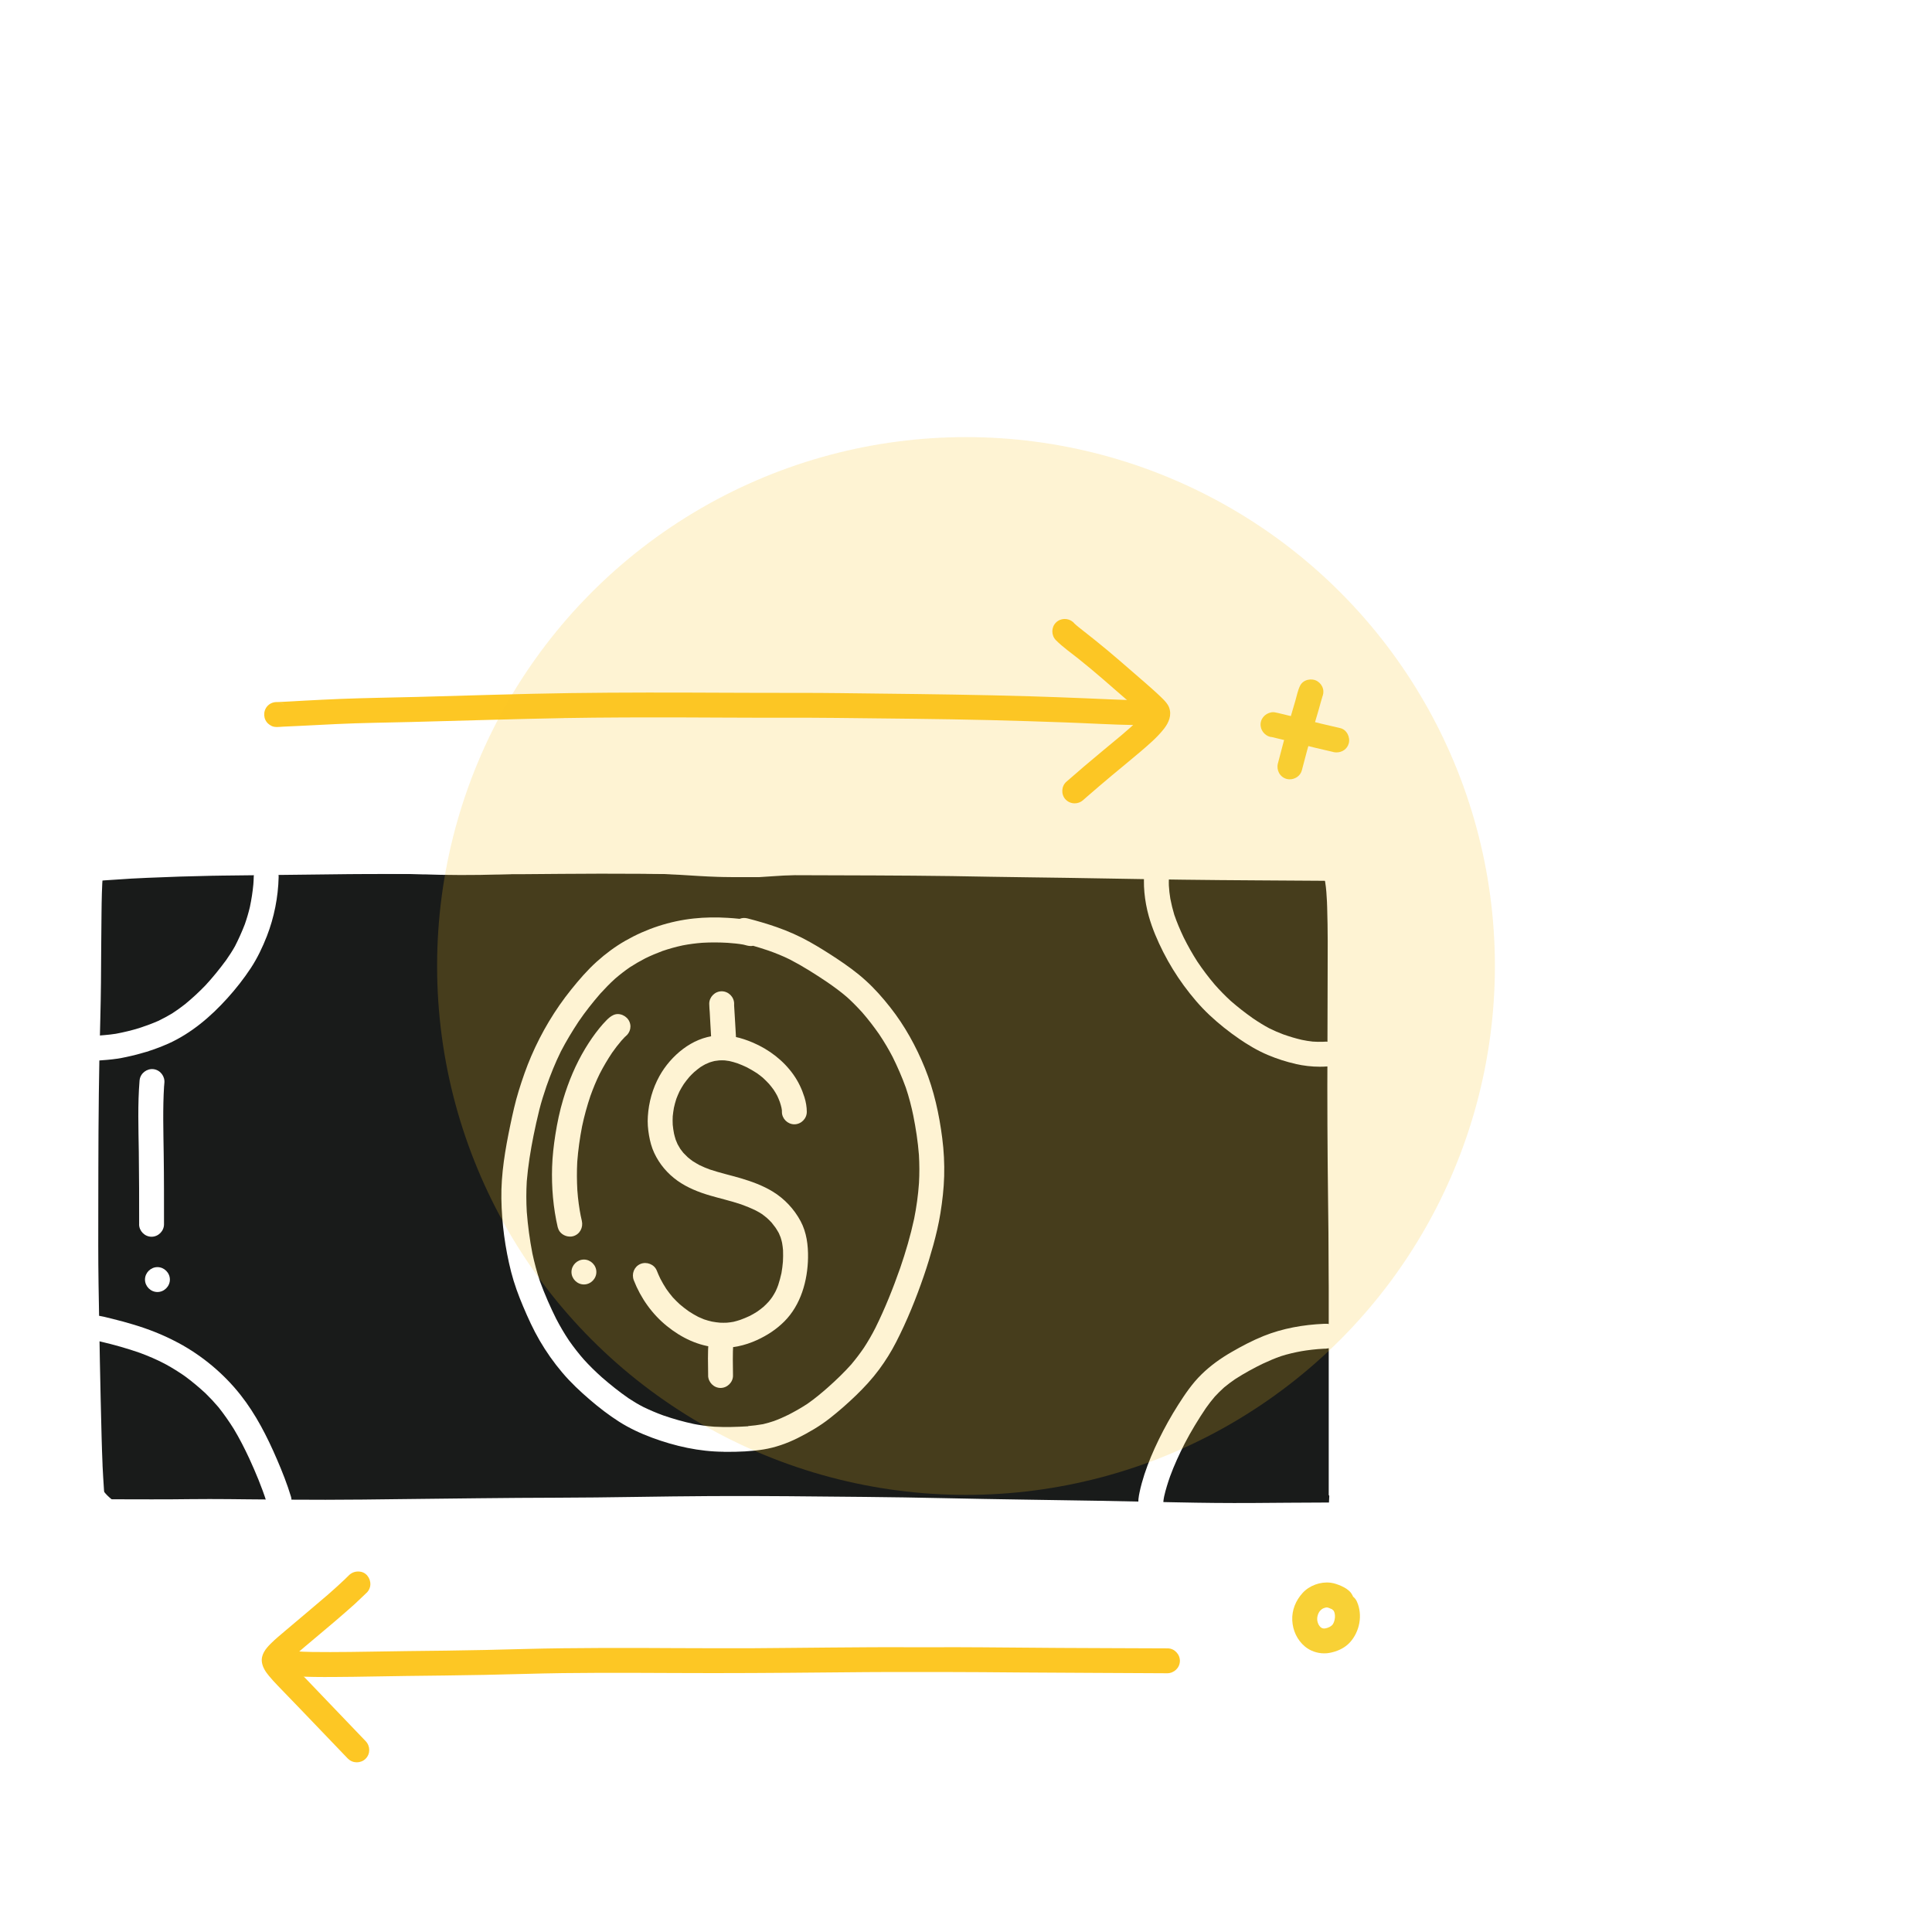 <svg width="221" height="221" viewBox="0 0 221 221" fill="none" xmlns="http://www.w3.org/2000/svg">
<g clip-path="url(#clip0_3477_992)">
<path d="M151.992 100.335H14.376V172.338H151.992V100.335Z" fill="#191B1A"/>
<path d="M86.938 107.494C87.068 108.234 86.554 109.042 85.785 109.144C85.627 109.166 85.475 109.194 85.322 109.223C85.209 109.251 85.102 109.285 84.989 109.324C84.723 109.432 84.469 109.55 84.215 109.68C83.757 109.952 83.316 110.245 82.887 110.551C82.305 110.991 81.757 111.472 81.22 111.963C80.463 112.692 79.745 113.438 79.067 114.235C78.412 115.048 77.79 115.89 77.18 116.732C76.552 117.602 75.925 118.472 75.343 119.377C74.705 120.422 74.162 121.512 73.648 122.626C73.123 123.806 72.665 124.993 72.281 126.225C71.614 128.513 71.049 130.83 70.653 133.181C70.388 134.904 70.184 136.616 70.122 138.362C70.128 140.916 70.23 143.481 70.49 146.024C70.631 147.148 70.846 148.256 71.094 149.363C71.456 150.77 71.885 152.149 72.4 153.505C72.637 154.087 72.891 154.652 73.185 155.212C73.45 155.669 73.739 156.116 74.049 156.551C74.371 156.98 74.71 157.393 75.067 157.794C75.519 158.263 75.993 158.709 76.49 159.133C77.327 159.822 78.191 160.489 79.106 161.071C79.768 161.478 80.451 161.879 81.158 162.201C81.209 162.224 81.259 162.246 81.31 162.263C81.773 162.45 82.079 162.744 82.26 163.218C82.593 164.088 81.819 165.072 80.926 165.072C80.875 165.072 80.824 165.072 80.773 165.06C80.638 165.043 80.525 165.015 80.4 164.981C79.01 164.563 77.66 163.97 76.366 163.309C75.078 162.648 73.863 161.834 72.648 161.043C71.405 160.235 70.196 159.399 69.06 158.432C67.924 157.466 66.896 156.37 65.839 155.319C64.76 154.251 63.687 153.183 62.658 152.07C62.184 151.556 61.726 151.025 61.291 150.471C60.827 149.872 60.364 149.262 59.985 148.606C59.567 147.883 59.144 147.137 58.878 146.34C58.754 145.967 58.635 145.606 58.545 145.222C58.443 144.815 58.369 144.414 58.296 144.001C58.16 143.216 58.138 142.402 58.115 141.611C58.093 140.865 58.138 140.108 58.183 139.362C58.273 137.82 58.539 136.283 58.827 134.768C59.104 133.31 59.477 131.875 59.895 130.451C60.494 128.4 61.257 126.394 62.161 124.462C62.07 124.168 62.07 123.852 62.189 123.552C62.319 123.224 62.46 122.902 62.607 122.58C63.025 121.648 63.494 120.733 63.986 119.84C64.382 119.117 64.828 118.427 65.302 117.76C65.738 117.071 66.178 116.393 66.63 115.715C67.472 114.455 68.399 113.268 69.45 112.172C69.998 111.602 70.625 111.11 71.264 110.647C71.885 110.195 72.535 109.799 73.207 109.432C74.456 108.748 75.773 108.239 77.123 107.793C78.44 107.358 79.807 106.979 81.169 106.725C81.779 106.612 82.44 106.612 82.921 107.064C82.938 107.076 82.949 107.087 82.96 107.104C83.203 106.974 83.452 106.855 83.706 106.753C84.22 106.55 84.74 106.392 85.288 106.318C86.057 106.217 86.797 106.686 86.938 107.471V107.494Z" fill="#191B1A"/>
<path d="M151.681 100.465C152.455 100.504 153.037 101.261 152.969 102.013C152.896 102.809 152.195 103.341 151.421 103.301C148.432 103.148 145.448 102.939 142.465 102.725C139.448 102.51 136.43 102.25 133.407 102.131C132.927 102.114 132.452 102.097 131.972 102.086C130.492 102.058 129.017 102.035 127.536 102.052C126.096 102.069 124.666 102.143 123.225 102.188C121.716 102.233 120.202 102.244 118.693 102.222C117.23 102.199 115.761 102.177 114.297 102.188C111.314 102.21 108.331 102.205 105.353 102.312C102.398 102.42 99.442 102.476 96.493 102.617C96.25 102.629 96.007 102.64 95.764 102.651C95.572 102.832 95.329 102.951 95.052 102.99C94.046 103.126 93.018 103.126 92.006 103.137C90.967 103.154 89.927 103.16 88.893 103.177C88.181 103.188 87.469 103.194 86.757 103.199C84.085 103.374 81.412 103.555 78.739 103.776C75.92 104.002 73.1 104.228 70.286 104.505C67.427 104.781 64.562 105.013 61.703 105.296C58.68 105.601 55.663 105.957 52.645 106.307C49.645 106.657 46.633 106.951 43.65 107.448C42.367 107.663 41.096 107.934 39.83 108.223C38.536 108.528 37.248 108.855 35.999 109.307C35.502 109.5 35.016 109.697 34.536 109.935C33.982 110.245 33.457 110.59 32.937 110.957C32.547 111.257 32.168 111.573 31.795 111.901C31.247 112.438 30.733 112.997 30.241 113.59C29.722 114.28 29.247 114.992 28.795 115.726C28.117 116.879 27.507 118.06 26.947 119.275C26.247 120.919 25.659 122.603 25.151 124.321C24.574 126.423 24.122 128.553 23.76 130.706C23.314 133.599 23.054 136.509 22.941 139.436C22.885 141.73 22.907 144.029 22.964 146.329C23.026 148.708 23.077 151.092 23.297 153.466C23.427 154.72 23.591 155.963 23.857 157.201C24.009 157.805 24.179 158.404 24.393 158.992C24.523 159.308 24.665 159.613 24.811 159.913C24.93 160.122 25.054 160.32 25.184 160.523C25.382 160.789 25.591 161.043 25.812 161.291C26.094 161.568 26.388 161.828 26.693 162.083C27.083 162.371 27.478 162.636 27.891 162.891C28.377 163.162 28.874 163.399 29.383 163.631C30.688 164.162 32.01 164.603 33.355 165.015C33.366 165.015 33.377 165.021 33.389 165.026C33.462 165.049 33.53 165.066 33.603 165.089C33.677 165.111 33.745 165.128 33.813 165.151C33.813 165.151 33.841 165.162 33.858 165.168C33.88 165.168 33.897 165.179 33.914 165.185C36.694 165.981 39.536 166.49 42.39 166.936C42.396 166.936 42.401 166.936 42.413 166.936C42.463 166.942 42.52 166.953 42.571 166.965C45.204 167.371 47.843 167.784 50.481 168.14C53.148 168.501 55.832 168.711 58.522 168.818C61.494 168.897 64.466 168.767 67.438 168.761C68.896 168.761 70.354 168.784 71.812 168.795C72.552 168.795 73.287 168.795 74.027 168.795C74.812 168.795 75.598 168.795 76.383 168.801C78.666 168.711 80.943 168.552 83.22 168.484C86.282 168.388 89.351 168.321 92.413 168.338C93.945 168.349 95.476 168.377 97.001 168.388C98.516 168.4 100.03 168.394 101.539 168.422C104.635 168.473 107.732 168.513 110.822 168.643C112.354 168.705 113.885 168.801 115.416 168.88C116.891 168.953 118.366 169.004 119.841 169.061C122.943 169.179 126.039 169.349 129.135 169.473C130.768 169.535 132.401 169.603 134.034 169.682C134.181 169.682 134.328 169.688 134.475 169.694C134.566 169.694 134.662 169.699 134.752 169.699C134.893 169.699 135.035 169.705 135.181 169.711C135.136 169.711 135.097 169.711 135.051 169.711C137.391 169.773 139.736 169.931 142.069 170.089C142.228 170.095 142.38 170.101 142.538 170.106C144.013 170.14 145.499 170.157 146.974 170.259C147.714 170.31 148.449 170.366 149.183 170.456C149.923 170.547 150.669 170.626 151.404 170.756C152.099 170.875 152.573 171.592 152.511 172.276C152.449 172.948 151.862 173.57 151.161 173.57H151.144C150.534 173.564 149.918 173.468 149.313 173.412C148.692 173.355 148.07 173.316 147.443 173.276C146.104 173.191 144.77 173.135 143.431 173.044C142.883 173.005 142.329 172.965 141.775 172.931C141.216 172.914 140.657 172.897 140.097 172.875C138.623 172.818 137.148 172.717 135.667 172.632C135.068 172.598 134.469 172.57 133.865 172.541C131.096 172.508 128.322 172.558 125.547 172.598C122.485 172.643 119.422 172.751 116.36 172.864C113.337 172.971 110.314 173.016 107.285 172.977C104.2 172.937 101.121 172.796 98.035 172.643C95.063 172.491 92.091 172.378 89.119 172.231C87.588 172.157 86.056 172.106 84.525 172.033C83.045 171.96 81.559 171.869 80.078 171.79C79.219 171.745 78.366 171.711 77.507 171.683H77.502C77.151 171.677 76.807 171.671 76.456 171.666C75.049 171.717 73.642 171.745 72.236 171.762C70.772 171.779 69.32 171.784 67.856 171.824C66.45 171.863 65.048 171.943 63.641 172.016C60.709 172.174 57.77 172.157 54.832 172.338C53.414 172.428 52.001 172.553 50.583 172.655C49.069 172.762 47.549 172.83 46.035 172.881C43.079 172.971 40.118 172.988 37.163 173.044C34.197 173.095 31.236 173.237 28.275 173.35C25.371 173.457 22.466 173.485 19.556 173.338C18.065 173.265 16.596 173.112 15.161 172.694C13.748 172.282 12.347 171.462 11.578 170.168C10.793 168.846 10.753 167.191 10.764 165.699C10.77 164.343 10.793 162.987 10.844 161.631C10.872 160.789 10.945 159.952 10.979 159.11C10.985 158.438 10.957 157.777 10.906 157.11C10.748 155.669 10.527 154.24 10.38 152.805C10.245 151.42 10.132 150.03 10.03 148.64C9.917 147.188 9.793 145.736 9.747 144.284C9.702 142.831 9.793 141.385 9.843 139.933C9.843 139.922 9.843 139.916 9.843 139.905C9.866 138.458 9.804 137.012 9.753 135.565C9.697 134.073 9.657 132.587 9.629 131.096C9.6 129.57 9.561 128.05 9.538 126.524C9.516 124.999 9.606 123.479 9.612 121.959C9.612 120.478 9.578 118.992 9.595 117.512C9.612 116.065 9.663 114.619 9.685 113.178C9.708 111.669 9.77 110.166 9.872 108.658C9.962 107.268 10.019 105.872 10.143 104.482C10.199 103.815 10.273 103.148 10.375 102.493C10.442 102.052 10.572 101.583 10.832 101.216C11.279 100.583 11.895 100.148 12.595 99.832C13.991 99.199 15.511 98.933 17.02 98.741C18.477 98.555 19.958 98.47 21.427 98.442C22.958 98.413 24.489 98.408 26.021 98.453C27.563 98.498 29.1 98.589 30.637 98.73C32.14 98.865 33.643 99.058 35.14 99.221C38.124 99.555 41.119 99.82 44.125 99.911H44.322C45.707 99.956 47.097 99.984 48.481 100.024C48.532 100.024 48.577 100.024 48.628 100.024C48.673 100.024 48.713 100.024 48.758 100.024C48.882 100.024 49.007 100.029 49.131 100.035C49.549 100.046 49.973 100.058 50.397 100.069C51.911 100.097 53.425 100.103 54.94 100.08C56.448 100.058 57.957 99.996 59.471 99.95C62.511 99.866 65.557 99.786 68.597 99.792C69.795 99.792 70.987 99.815 72.179 99.849C72.117 99.849 72.06 99.849 71.998 99.843C72.343 99.854 72.688 99.86 73.032 99.871C74.575 99.911 76.112 99.973 77.649 100.063C79.152 100.154 80.649 100.261 82.152 100.306H82.18C82.401 100.312 82.621 100.318 82.847 100.323H82.774C82.819 100.323 82.864 100.323 82.909 100.323H82.926C84.164 100.346 85.407 100.351 86.65 100.346C87.26 100.306 87.876 100.267 88.486 100.227C91.407 100.035 94.334 99.849 97.261 99.719C98.713 99.656 100.166 99.617 101.623 99.583C103.155 99.543 104.68 99.476 106.212 99.425C107.703 99.374 109.189 99.363 110.681 99.363C112.15 99.363 113.619 99.334 115.083 99.334C116.552 99.334 118.021 99.363 119.496 99.385C121.021 99.408 122.547 99.363 124.073 99.306C125.519 99.255 126.966 99.199 128.418 99.199C130.011 99.199 131.599 99.227 133.192 99.278C136.193 99.368 139.188 99.628 142.182 99.849C145.347 100.08 148.511 100.301 151.675 100.459L151.681 100.465Z" fill="#191B1A"/>
<path d="M31.038 83.022C30.874 82.931 30.857 82.931 30.71 82.807C30.111 82.315 30.066 81.372 30.563 80.795C30.834 80.484 31.202 80.326 31.58 80.309C31.575 80.309 31.563 80.309 31.558 80.309C32.614 80.287 33.677 80.202 34.728 80.151C36.129 80.083 37.53 79.999 38.931 79.948C41.847 79.835 44.763 79.795 47.678 79.722C53.538 79.564 59.403 79.366 65.268 79.281C71.116 79.202 76.965 79.213 82.807 79.241C85.751 79.258 88.701 79.258 91.644 79.258C94.583 79.258 97.521 79.304 100.459 79.338C106.251 79.4 112.043 79.479 117.829 79.648C119.919 79.71 122.01 79.79 124.101 79.874C126.073 79.953 128.045 80.061 130.017 80.095C130.791 80.106 131.407 80.829 131.373 81.586C131.333 82.377 130.655 82.954 129.881 82.942C127.208 82.897 124.536 82.733 121.863 82.637C118.987 82.53 116.105 82.445 113.229 82.372C107.387 82.231 101.544 82.191 95.696 82.123C93.6 82.095 91.503 82.1 89.407 82.1H86.892C84.045 82.1 81.197 82.072 78.349 82.067C73.71 82.055 69.071 82.061 64.438 82.14C64.5 82.14 64.556 82.14 64.618 82.14C58.776 82.247 52.933 82.44 47.091 82.587C44.226 82.66 41.361 82.688 38.502 82.824C37.072 82.892 35.643 82.971 34.213 83.038C33.603 83.067 32.987 83.095 32.371 83.123C32.157 83.135 31.919 83.163 31.693 83.163C31.467 83.163 31.23 83.135 31.026 83.022H31.038ZM32.479 80.586C32.479 80.586 32.439 80.558 32.416 80.541C32.36 80.513 32.303 80.479 32.247 80.445C32.191 80.422 32.128 80.4 32.072 80.377C32.01 80.366 31.953 80.349 31.891 80.332C31.834 80.332 31.778 80.321 31.727 80.315C31.699 80.315 31.665 80.315 31.637 80.315C31.931 80.315 32.219 80.405 32.473 80.586H32.479Z" fill="#FDC724"/>
<path d="M121.869 91.429C121.355 90.853 121.406 89.926 121.987 89.418C123.378 88.197 124.79 86.999 126.214 85.819C127.615 84.649 129.056 83.519 130.35 82.236C130.503 82.078 130.65 81.92 130.791 81.756C130.226 81.213 129.638 80.699 129.045 80.191C128.062 79.338 127.09 78.484 126.107 77.637C125.203 76.857 124.282 76.088 123.349 75.343C122.49 74.659 121.581 74.026 120.801 73.246C120.733 73.178 120.66 73.094 120.614 73.02C120.191 72.371 120.343 71.483 120.999 71.043C121.598 70.636 122.462 70.76 122.909 71.331C123.242 71.642 123.604 71.913 123.96 72.195C124.406 72.546 124.852 72.896 125.293 73.252C126.237 74.004 127.158 74.783 128.073 75.569C129.056 76.411 130.028 77.264 131.006 78.111C131.667 78.688 132.322 79.264 132.949 79.88C133.266 80.196 133.582 80.518 133.74 80.948C134.051 81.812 133.701 82.643 133.17 83.332C132.407 84.321 131.418 85.157 130.469 85.971C129.39 86.892 128.288 87.785 127.197 88.695C126.22 89.514 125.253 90.339 124.293 91.175C124.152 91.294 124.01 91.418 123.875 91.543C123.604 91.78 123.264 91.893 122.931 91.893C122.536 91.893 122.146 91.735 121.863 91.418L121.869 91.429Z" fill="#FDC724"/>
<path d="M9.29 99.702C9.131 98.967 9.623 98.136 10.386 98.012C11.149 97.888 11.923 97.854 12.697 97.797C13.929 97.707 15.166 97.634 16.404 97.577C19.031 97.464 21.664 97.362 24.303 97.329C24.241 97.329 24.178 97.329 24.116 97.329C24.399 97.323 24.687 97.317 24.97 97.311C24.907 97.311 24.851 97.311 24.789 97.311C27.767 97.261 30.744 97.249 33.722 97.221C36.722 97.187 39.723 97.131 42.729 97.125C45.673 97.125 48.611 97.119 51.555 97.125C54.459 97.131 57.364 97.17 60.268 97.148C66.207 97.103 72.145 97.08 78.084 97.148C81.078 97.182 84.079 97.227 87.074 97.244C90.051 97.261 93.029 97.266 96.007 97.278C99.007 97.295 102.008 97.295 105.002 97.317C107.969 97.34 110.935 97.413 113.896 97.459C116.823 97.504 119.756 97.521 122.683 97.572C125.649 97.622 128.616 97.679 131.582 97.724C137.216 97.809 142.849 97.843 148.483 97.882C149.748 97.888 151.02 97.899 152.285 97.91C153.059 97.916 153.675 98.651 153.641 99.402C153.607 100.199 152.924 100.764 152.15 100.758C146.533 100.713 140.917 100.702 135.3 100.628C129.469 100.555 123.638 100.425 117.801 100.357C114.834 100.323 111.868 100.267 108.901 100.216C105.98 100.171 103.059 100.159 100.132 100.142C94.108 100.12 88.085 100.12 82.062 100.046C76.117 99.967 70.167 99.905 64.223 99.962C61.279 99.99 58.341 100.018 55.403 99.996C52.498 99.973 49.594 99.973 46.684 99.973C43.684 99.973 40.678 99.973 37.677 100.018C34.728 100.058 31.778 100.092 28.823 100.12C27.518 100.131 26.207 100.142 24.902 100.165C24.964 100.165 25.02 100.165 25.083 100.165C24.84 100.165 24.591 100.176 24.348 100.176C24.275 100.176 24.201 100.176 24.128 100.176C24.19 100.176 24.252 100.176 24.314 100.176C21.828 100.222 19.342 100.306 16.85 100.414C15.629 100.464 14.415 100.532 13.194 100.623C12.454 100.679 11.702 100.702 10.968 100.804C10.945 100.804 10.917 100.809 10.894 100.815C10.883 100.815 10.877 100.815 10.866 100.815C10.872 100.815 10.883 100.815 10.889 100.815C10.826 100.82 10.77 100.826 10.713 100.826C10.041 100.826 9.431 100.402 9.284 99.707L9.29 99.702Z" fill="white"/>
<path d="M136.899 174.745C130.95 174.643 125 174.491 119.05 174.412C113.156 174.333 107.269 174.191 101.375 174.101C95.442 174.016 89.504 173.982 83.565 173.971C77.762 173.96 71.959 174.112 66.156 174.152C63.201 174.174 60.251 174.169 57.296 174.197C54.262 174.225 51.233 174.27 48.199 174.299C42.396 174.355 36.593 174.423 30.796 174.372C27.806 174.344 24.823 174.293 21.84 174.321C18.941 174.35 16.042 174.35 13.144 174.344C12.963 174.344 12.776 174.344 12.595 174.35C12.16 174.355 11.72 174.367 11.29 174.321C10.516 174.321 9.906 173.575 9.945 172.83C9.979 172.112 10.527 171.598 11.194 171.496C11.155 171.496 11.115 171.502 11.075 171.507C11.166 171.49 11.251 171.485 11.33 171.485C11.364 171.485 11.403 171.485 11.437 171.485C11.42 171.485 11.409 171.485 11.392 171.485C11.437 171.485 11.482 171.485 11.533 171.49C11.505 171.49 11.477 171.485 11.454 171.479C11.833 171.513 12.217 171.507 12.601 171.502C12.765 171.502 12.923 171.496 13.081 171.502C13.759 171.502 14.438 171.502 15.116 171.507C16.596 171.507 18.071 171.519 19.551 171.507C21.02 171.496 22.495 171.474 23.964 171.474C25.433 171.474 26.88 171.49 28.343 171.507C31.304 171.536 34.259 171.558 37.22 171.558C40.181 171.558 42.876 171.519 45.701 171.485C51.719 171.423 57.731 171.332 63.749 171.321C69.625 171.31 75.502 171.163 81.378 171.135C87.243 171.101 93.114 171.18 98.979 171.231C104.958 171.281 110.93 171.457 116.908 171.536C122.819 171.615 128.729 171.722 134.639 171.852C137.521 171.914 140.397 171.943 143.273 171.926C145.963 171.909 148.647 171.88 151.336 171.875C151.879 171.875 152.427 171.875 152.969 171.875C153.743 171.875 154.359 172.621 154.325 173.366C154.286 174.169 153.608 174.723 152.834 174.723C149.042 174.723 145.256 174.785 141.465 174.785C139.945 174.785 138.431 174.773 136.911 174.751L136.899 174.745Z" fill="white"/>
<path d="M152.771 174.039C152.427 173.886 152.161 173.598 152.025 173.248C151.884 172.881 151.924 172.519 152.054 172.157C152.031 172.214 152.009 172.276 151.986 172.338C151.975 172.4 151.958 172.462 151.946 172.525C151.975 172.406 151.986 172.282 152.003 172.157C152.105 170.841 152.065 169.507 152.065 168.191C152.065 166.744 152.105 165.303 152.133 163.857C152.195 160.919 152.195 157.975 152.184 155.036C152.167 152.076 152.076 149.115 152.025 146.154C151.975 143.233 151.958 140.311 151.918 137.39C151.845 131.604 151.816 125.818 151.845 120.032C151.862 117.229 151.85 114.432 151.867 111.63C151.879 108.991 151.896 106.352 151.811 103.714C151.811 103.567 151.799 103.42 151.794 103.273C151.794 103.29 151.794 103.301 151.794 103.318C151.794 103.29 151.794 103.261 151.794 103.228C151.794 103.194 151.794 103.165 151.794 103.132C151.794 103.154 151.794 103.177 151.794 103.199C151.754 102.425 151.709 101.645 151.585 100.883C151.556 100.747 151.528 100.611 151.489 100.476C151.466 100.408 151.443 100.335 151.415 100.272C151.41 100.261 151.404 100.25 151.398 100.238C151.025 99.555 151.297 98.673 151.98 98.312C152.67 97.944 153.54 98.21 153.907 98.894C154.235 99.504 154.365 100.199 154.461 100.877C154.551 101.521 154.591 102.165 154.625 102.809C154.76 105.341 154.738 107.878 154.726 110.409C154.698 116.128 154.67 121.84 154.698 127.558C154.726 133.356 154.772 139.159 154.856 144.956C154.902 147.9 154.998 150.844 155.026 153.788C155.054 156.754 155.06 159.726 155.009 162.693C154.975 164.625 154.918 166.552 154.918 168.479C154.918 169.411 154.918 170.349 154.896 171.281C154.879 171.96 154.896 172.683 154.659 173.327C154.455 173.864 153.901 174.163 153.348 174.163C153.15 174.163 152.952 174.124 152.777 174.045L152.771 174.039Z" fill="white"/>
<path d="M10.035 173.689C9.679 173.508 9.442 173.253 9.284 172.892C9.205 172.705 9.193 172.502 9.176 172.299C9.148 171.762 9.109 171.225 9.069 170.688C8.973 169.293 8.899 167.891 8.843 166.49C8.73 163.569 8.702 160.636 8.628 157.715C8.56 154.827 8.521 151.94 8.464 149.053C8.408 146.041 8.368 143.029 8.385 140.023C8.414 134.277 8.402 128.536 8.487 122.789C8.527 120.009 8.628 117.224 8.673 114.444C8.719 111.715 8.713 108.98 8.741 106.251C8.764 104.132 8.753 102.007 8.922 99.9C8.95 99.51 9.086 99.159 9.374 98.888C9.645 98.639 10.007 98.498 10.374 98.51C11.114 98.526 11.826 99.193 11.77 99.962C11.651 101.459 11.629 102.962 11.612 104.465C11.578 107.098 11.572 109.737 11.55 112.37C11.527 115.167 11.431 117.964 11.374 120.761C11.318 123.648 11.284 126.536 11.267 129.429C11.25 132.26 11.25 135.09 11.244 137.916C11.239 140.916 11.227 143.911 11.273 146.911C11.363 152.742 11.47 158.574 11.623 164.405C11.651 165.45 11.685 166.496 11.73 167.541C11.73 167.53 11.73 167.524 11.73 167.513C11.73 167.535 11.73 167.552 11.73 167.575C11.73 167.614 11.73 167.66 11.73 167.699C11.73 167.676 11.73 167.654 11.73 167.631C11.776 168.53 11.826 169.428 11.889 170.332C11.917 170.756 11.945 171.18 11.973 171.604C11.985 171.784 11.985 171.971 12.007 172.157C12.058 172.429 12.036 172.711 11.911 172.988C11.68 173.496 11.137 173.835 10.589 173.835C10.397 173.835 10.205 173.796 10.024 173.706L10.035 173.689ZM11.826 171.666C11.809 171.632 11.787 171.598 11.77 171.564C11.73 171.519 11.691 171.468 11.651 171.423C11.617 171.394 11.578 171.366 11.544 171.332C11.651 171.428 11.747 171.541 11.821 171.666H11.826Z" fill="white"/>
<path d="M31.14 172.745C30.812 172.541 30.62 172.231 30.507 171.869C30.496 171.835 30.485 171.807 30.479 171.773C29.942 170.084 29.247 168.439 28.512 166.829C27.97 165.671 27.394 164.535 26.733 163.439C26.196 162.585 25.619 161.76 24.992 160.969C24.523 160.416 24.032 159.89 23.512 159.382C22.755 158.681 21.969 158.025 21.139 157.415C20.449 156.935 19.737 156.489 18.997 156.082C19.014 156.087 19.025 156.099 19.042 156.104C19.025 156.099 19.009 156.087 18.997 156.082C18.975 156.07 18.952 156.059 18.929 156.048C18.901 156.031 18.867 156.014 18.839 155.997C17.935 155.522 16.991 155.121 16.036 154.765C14.579 154.251 13.081 153.833 11.572 153.477C11.273 153.409 10.968 153.336 10.663 153.302C10.685 153.302 10.708 153.302 10.731 153.302C10.646 153.29 10.584 153.279 10.471 153.257C9.719 153.07 9.295 152.206 9.504 151.488C9.708 150.804 10.346 150.431 11.013 150.482C10.979 150.477 10.94 150.471 10.906 150.465C11.567 150.516 12.222 150.703 12.866 150.861C13.691 151.064 14.511 151.285 15.324 151.533C16.986 152.036 18.607 152.669 20.144 153.477C20.133 153.471 20.122 153.466 20.11 153.46C20.127 153.471 20.144 153.477 20.161 153.488C20.201 153.511 20.24 153.528 20.28 153.55C20.268 153.545 20.252 153.539 20.24 153.528C20.302 153.562 20.365 153.596 20.427 153.624C23.139 155.087 25.58 157.121 27.495 159.54C29.258 161.766 30.558 164.326 31.677 166.925C32.281 168.326 32.846 169.745 33.287 171.208C33.513 171.948 32.954 172.751 32.236 172.926C32.129 172.948 32.021 172.965 31.908 172.965C31.643 172.965 31.377 172.892 31.146 172.751L31.14 172.745Z" fill="white"/>
<path d="M9.408 120.083C9.323 119.32 9.9 118.585 10.668 118.512C11.533 118.433 12.397 118.388 13.25 118.252C14.154 118.083 15.053 117.868 15.934 117.597C15.946 117.597 15.951 117.591 15.963 117.585C15.985 117.58 16.002 117.574 16.025 117.563C16.042 117.557 16.064 117.551 16.081 117.546C16.087 117.546 16.098 117.546 16.104 117.54C16.788 117.314 17.454 117.065 18.11 116.777C18.652 116.517 19.183 116.229 19.703 115.918C20.206 115.591 20.686 115.246 21.155 114.879C21.992 114.195 22.777 113.466 23.529 112.686C23.5 112.715 23.472 112.743 23.449 112.771C24.314 111.839 25.116 110.85 25.868 109.827C26.229 109.313 26.574 108.782 26.885 108.228C27.303 107.409 27.681 106.567 28.009 105.714C28.235 105.07 28.427 104.414 28.586 103.747C28.766 102.889 28.902 102.024 28.981 101.154C29.004 100.86 29.021 100.566 29.026 100.272C29.043 99.498 29.704 98.86 30.484 98.882C31.258 98.899 31.897 99.56 31.874 100.335C31.818 102.623 31.36 104.945 30.529 107.081C30.032 108.353 29.439 109.601 28.687 110.743C27.891 111.952 26.981 113.11 26.009 114.184C24.105 116.297 21.867 118.201 19.262 119.377C18.669 119.642 18.07 119.879 17.454 120.088C17.336 120.128 17.217 120.168 17.104 120.201C16.98 120.258 16.844 120.303 16.703 120.331C16.55 120.382 16.392 120.416 16.245 120.461C16.053 120.518 15.855 120.574 15.657 120.625C15.268 120.727 14.872 120.817 14.482 120.902C13.748 121.066 13.007 121.173 12.261 121.236C11.826 121.269 11.397 121.298 10.962 121.337C10.917 121.337 10.871 121.343 10.826 121.343C10.109 121.343 9.47 120.806 9.397 120.072L9.408 120.083Z" fill="white"/>
<path d="M148.205 121.699C147.137 121.462 146.075 121.117 145.064 120.693C143.849 120.185 142.73 119.512 141.645 118.766C141.696 118.8 141.747 118.834 141.798 118.868C140.583 118.037 139.43 117.122 138.357 116.116C137.272 115.099 136.306 113.946 135.424 112.749C134.531 111.528 133.74 110.245 133.057 108.895C132.395 107.584 131.813 106.234 131.412 104.815C131.164 103.934 130.994 103.013 130.909 102.098C130.864 101.64 130.847 101.176 130.853 100.719C130.853 100.459 130.853 100.171 130.938 99.922C131.192 99.193 131.926 98.724 132.701 98.95C133.379 99.148 133.876 99.9 133.706 100.606C133.695 100.837 133.701 101.069 133.706 101.306C133.735 101.815 133.791 102.312 133.876 102.815C133.995 103.425 134.141 104.03 134.322 104.629C134.627 105.522 134.995 106.381 135.401 107.234C135.876 108.189 136.39 109.104 136.967 110.002C137.583 110.918 138.244 111.794 138.956 112.63C139.532 113.285 140.142 113.907 140.781 114.495C141.583 115.195 142.419 115.845 143.289 116.461C143.352 116.506 143.414 116.546 143.482 116.591C143.459 116.574 143.436 116.557 143.408 116.54C143.979 116.93 144.566 117.292 145.177 117.619C145.708 117.885 146.245 118.117 146.804 118.326C147.493 118.569 148.2 118.783 148.912 118.947C149.318 119.032 149.731 119.1 150.149 119.145C150.55 119.173 150.957 119.184 151.358 119.167C151.42 119.167 151.483 119.162 151.55 119.156C152.325 119.1 153.031 119.62 153.127 120.411C153.212 121.156 152.641 121.931 151.872 121.987C151.573 122.01 151.274 122.021 150.98 122.021C150.047 122.021 149.121 121.914 148.205 121.705V121.699Z" fill="white"/>
<path d="M130.272 172.231C130.147 171.739 130.255 171.174 130.356 170.694C130.498 169.999 130.695 169.321 130.91 168.648C131.356 167.287 131.921 165.964 132.549 164.676C133.221 163.303 133.961 161.97 134.786 160.676C135.572 159.444 136.397 158.229 137.448 157.206C138.465 156.212 139.617 155.387 140.849 154.675C142.041 153.985 143.273 153.336 144.55 152.821C146.731 151.946 149.087 151.533 151.432 151.431C151.523 151.431 151.613 151.426 151.698 151.426C152.472 151.403 153.111 152.132 153.094 152.878C153.077 153.686 152.416 154.245 151.641 154.274C151.562 154.274 151.489 154.274 151.41 154.279C150.511 154.325 149.619 154.432 148.732 154.584C148.794 154.573 148.861 154.562 148.924 154.551C148.121 154.697 147.325 154.878 146.545 155.127C145.827 155.375 145.132 155.675 144.443 155.997C144.499 155.969 144.556 155.941 144.612 155.912C143.46 156.472 142.341 157.076 141.267 157.771C140.843 158.065 140.431 158.37 140.035 158.698C139.663 159.031 139.307 159.382 138.968 159.749C138.606 160.173 138.267 160.608 137.945 161.065C137.063 162.376 136.244 163.721 135.515 165.123C134.894 166.349 134.317 167.592 133.843 168.886C133.583 169.632 133.345 170.383 133.17 171.152C133.131 171.338 133.102 171.53 133.08 171.717C133.08 171.739 133.08 171.756 133.08 171.779C133.125 172.451 132.679 173.095 132.006 173.265C131.893 173.293 131.775 173.31 131.662 173.31C131.029 173.31 130.441 172.875 130.272 172.236V172.231Z" fill="white"/>
<path d="M82.028 154.132C79.892 153.974 77.942 153.025 76.292 151.691C74.591 150.318 73.292 148.482 72.501 146.453C72.218 145.73 72.529 144.894 73.258 144.583C73.959 144.289 74.84 144.617 75.128 145.34C75.253 145.662 75.394 145.973 75.541 146.278C75.75 146.679 75.97 147.064 76.219 147.442C76.451 147.776 76.699 148.092 76.959 148.403C77.219 148.685 77.496 148.957 77.778 149.216C78.106 149.493 78.445 149.759 78.801 150.008C79.151 150.239 79.513 150.448 79.88 150.64C80.101 150.742 80.321 150.832 80.541 150.923C80.841 151.025 81.146 151.109 81.451 151.177C81.751 151.234 82.05 151.273 82.355 151.301C82.621 151.313 82.892 151.313 83.158 151.301C83.406 151.279 83.655 151.245 83.903 151.2C84.169 151.138 84.429 151.059 84.689 150.974C85.056 150.838 85.418 150.691 85.774 150.522C86.068 150.369 86.356 150.205 86.633 150.024C86.876 149.855 87.113 149.674 87.339 149.482C87.554 149.29 87.751 149.087 87.944 148.877C88.079 148.714 88.215 148.544 88.339 148.363C88.48 148.149 88.61 147.928 88.729 147.697C88.836 147.47 88.932 147.239 89.017 147.001C89.164 146.549 89.288 146.092 89.39 145.628C89.469 145.193 89.52 144.758 89.559 144.312C89.582 143.877 89.588 143.442 89.571 143.007C89.548 142.724 89.509 142.447 89.463 142.17C89.418 141.961 89.362 141.752 89.294 141.543C89.232 141.379 89.164 141.215 89.091 141.057C88.972 140.848 88.853 140.645 88.718 140.441C88.576 140.244 88.429 140.051 88.271 139.859C88.102 139.673 87.921 139.498 87.734 139.328C87.542 139.164 87.345 139.012 87.141 138.865C86.921 138.724 86.7 138.594 86.469 138.475C85.915 138.204 85.35 137.972 84.768 137.763C83.61 137.373 82.423 137.108 81.248 136.763C79.925 136.379 78.626 135.864 77.496 135.062C76.349 134.243 75.439 133.169 74.84 131.892C74.541 131.259 74.36 130.57 74.241 129.881C74.117 129.163 74.055 128.429 74.106 127.7C74.213 126.072 74.642 124.53 75.428 123.1C76.094 121.897 77.038 120.812 78.134 119.987C79.248 119.15 80.525 118.591 81.915 118.461C83.378 118.326 84.785 118.693 86.124 119.263C87.96 120.049 89.616 121.303 90.769 122.942C91.323 123.727 91.729 124.586 92.017 125.502C92.187 126.044 92.289 126.615 92.289 127.185C92.289 127.96 91.639 128.609 90.865 128.609C90.091 128.609 89.441 127.96 89.441 127.185C89.441 127.129 89.441 127.078 89.441 127.022C89.43 126.925 89.413 126.824 89.396 126.728C89.345 126.507 89.283 126.287 89.209 126.067C89.119 125.824 89.023 125.592 88.915 125.36C88.791 125.123 88.65 124.891 88.503 124.665C88.328 124.422 88.147 124.191 87.955 123.97C87.729 123.727 87.492 123.496 87.249 123.27C87.022 123.083 86.796 122.908 86.559 122.744C86.192 122.507 85.819 122.292 85.435 122.089C85.079 121.919 84.723 121.767 84.356 121.631C84.05 121.529 83.74 121.439 83.429 121.371C83.259 121.343 83.084 121.315 82.909 121.298C82.694 121.286 82.485 121.286 82.27 121.298C82.095 121.315 81.926 121.337 81.751 121.365C81.553 121.411 81.361 121.467 81.169 121.529C81.01 121.591 80.852 121.659 80.694 121.733C80.502 121.834 80.321 121.942 80.14 122.055C79.886 122.236 79.649 122.428 79.411 122.631C79.219 122.806 79.038 122.993 78.858 123.185C78.632 123.45 78.417 123.722 78.219 124.004C78.044 124.275 77.88 124.552 77.728 124.84C77.598 125.123 77.473 125.406 77.366 125.694C77.258 126.033 77.162 126.372 77.089 126.716C77.032 127.038 76.987 127.366 76.953 127.694C76.936 128.016 76.936 128.332 76.953 128.655C76.987 128.994 77.032 129.333 77.1 129.672C77.157 129.909 77.219 130.141 77.292 130.372C77.36 130.547 77.428 130.717 77.507 130.886C77.609 131.073 77.716 131.259 77.829 131.435C77.937 131.581 78.05 131.728 78.168 131.875C78.332 132.05 78.502 132.22 78.677 132.384C78.858 132.536 79.044 132.678 79.236 132.819C79.49 132.983 79.756 133.135 80.022 133.282C80.406 133.469 80.801 133.633 81.203 133.779C82.367 134.169 83.559 134.435 84.74 134.78C86 135.153 87.277 135.622 88.395 136.305C89.735 137.125 90.842 138.305 91.582 139.69C92.266 140.967 92.453 142.442 92.43 143.871C92.385 146.493 91.611 149.267 89.718 151.16C88.814 152.064 87.757 152.754 86.599 153.285C85.898 153.607 85.152 153.855 84.395 154.008C83.858 154.115 83.322 154.161 82.779 154.161C82.525 154.161 82.276 154.149 82.022 154.132H82.028Z" fill="white"/>
<path d="M81.005 157.342C80.988 156.037 80.949 154.72 81.05 153.42C81.107 152.646 81.921 152.104 82.655 152.2C83.022 152.251 83.362 152.449 83.588 152.742C83.814 153.036 83.893 153.37 83.876 153.726C83.876 153.703 83.876 153.68 83.876 153.663C83.802 154.89 83.831 156.121 83.847 157.342C83.859 158.116 83.192 158.766 82.424 158.766C81.655 158.766 81.011 158.116 81 157.342H81.005Z" fill="white"/>
<path d="M81.757 119.506C81.48 119.23 81.367 118.885 81.338 118.501C81.276 117.557 81.237 116.613 81.18 115.67C81.18 115.732 81.186 115.8 81.192 115.862C81.169 115.512 81.129 115.161 81.129 114.817C81.129 114.042 81.779 113.393 82.553 113.393C83.327 113.393 83.977 114.042 83.977 114.817C83.977 114.873 83.977 114.924 83.977 114.975C83.977 114.935 83.977 114.901 83.966 114.862C84.051 116.071 84.102 117.286 84.181 118.495C84.231 119.269 83.497 119.919 82.757 119.919C82.378 119.919 82.016 119.766 81.751 119.501L81.757 119.506Z" fill="white"/>
<path d="M82.785 166.066C79.982 166.049 77.214 165.428 74.586 164.456C73.275 163.97 71.987 163.371 70.806 162.619C69.636 161.873 68.529 161.02 67.478 160.116C66.353 159.15 65.274 158.139 64.319 157.008C63.342 155.856 62.477 154.624 61.72 153.324C60.997 152.081 60.398 150.759 59.839 149.437C59.296 148.154 58.816 146.849 58.471 145.504C57.776 142.775 57.398 139.933 57.352 137.113C57.307 134.288 57.793 131.474 58.369 128.717C58.646 127.389 58.94 126.055 59.341 124.761C59.754 123.428 60.211 122.1 60.765 120.817C61.935 118.094 63.483 115.495 65.342 113.189C66.246 112.065 67.195 110.963 68.269 109.997C69.275 109.093 70.365 108.279 71.54 107.607C73.942 106.234 76.615 105.358 79.366 105.064C80.643 104.928 81.937 104.911 83.22 104.991C83.683 105.019 84.141 105.053 84.604 105.104C84.881 104.996 85.192 104.974 85.497 105.053C86.644 105.346 87.78 105.68 88.899 106.07C88.876 106.064 88.853 106.053 88.831 106.047C90.153 106.51 91.424 107.07 92.645 107.759C93.685 108.341 94.696 108.98 95.691 109.635C96.855 110.409 97.99 111.217 99.024 112.161C100.058 113.093 100.979 114.144 101.838 115.235C103.494 117.337 104.793 119.699 105.799 122.179C106.839 124.739 107.432 127.451 107.782 130.191C107.969 131.632 108.042 133.09 108.003 134.542C107.963 135.966 107.799 137.379 107.573 138.786C107.376 140.018 107.087 141.227 106.76 142.425C106.432 143.611 106.076 144.787 105.675 145.951C104.788 148.533 103.759 151.081 102.516 153.505C101.951 154.613 101.29 155.669 100.55 156.669C99.764 157.732 98.866 158.698 97.922 159.613C96.968 160.534 95.967 161.416 94.922 162.235C93.775 163.139 92.509 163.868 91.21 164.518C89.989 165.122 88.684 165.58 87.339 165.801C85.955 166.027 84.531 166.077 83.124 166.077C83.011 166.077 82.898 166.077 82.785 166.077V166.066ZM85.571 163.128C86.147 163.083 86.723 163.009 87.288 162.908C87.701 162.811 88.113 162.693 88.514 162.557C89.091 162.348 89.65 162.099 90.204 161.828C90.944 161.444 91.673 161.032 92.368 160.574C93.227 159.975 94.029 159.303 94.815 158.608C94.769 158.647 94.724 158.687 94.679 158.726C95.64 157.873 96.572 156.98 97.425 156.02C97.403 156.048 97.38 156.07 97.357 156.099C97.386 156.065 97.414 156.037 97.436 156.003C97.448 155.986 97.465 155.974 97.476 155.957C97.465 155.969 97.453 155.98 97.442 155.991C97.934 155.409 98.391 154.799 98.821 154.172C99.301 153.437 99.736 152.686 100.132 151.906C101.234 149.685 102.155 147.374 102.974 145.041C103.601 143.216 104.149 141.351 104.556 139.464C104.556 139.492 104.545 139.52 104.539 139.549C104.545 139.52 104.55 139.486 104.556 139.458C104.562 139.424 104.567 139.396 104.579 139.362C104.573 139.39 104.567 139.419 104.562 139.447C104.833 138.091 105.025 136.718 105.121 135.339C105.183 134.26 105.178 133.181 105.115 132.107C104.997 130.587 104.765 129.084 104.466 127.587C104.477 127.632 104.483 127.677 104.494 127.717C104.262 126.592 103.98 125.485 103.612 124.4C103.177 123.202 102.669 122.038 102.104 120.896C101.64 120.004 101.126 119.145 100.567 118.309C99.962 117.444 99.324 116.608 98.629 115.811C98.075 115.201 97.499 114.613 96.888 114.059C96.934 114.099 96.979 114.139 97.024 114.178C96.256 113.506 95.436 112.901 94.594 112.325C93.221 111.404 91.82 110.511 90.351 109.754C89.543 109.353 88.707 109.019 87.859 108.72C87.915 108.742 87.978 108.759 88.034 108.782C87.949 108.754 87.87 108.725 87.785 108.697C87.243 108.516 86.701 108.347 86.153 108.189C86.062 108.206 85.972 108.217 85.881 108.217C85.593 108.217 85.316 108.121 85.039 108.053C84.446 107.946 83.847 107.895 83.254 107.85C82.282 107.793 81.31 107.787 80.338 107.844C79.592 107.9 78.852 107.997 78.112 108.138C77.321 108.307 76.547 108.522 75.784 108.782C75.117 109.031 74.462 109.307 73.823 109.618C73.224 109.929 72.642 110.262 72.072 110.63C71.473 111.042 70.896 111.489 70.348 111.963C69.755 112.5 69.207 113.071 68.67 113.658C67.783 114.681 66.947 115.738 66.184 116.856C65.455 117.964 64.766 119.1 64.155 120.281C63.517 121.575 62.986 122.902 62.505 124.264C62.206 125.146 61.923 126.033 61.697 126.931C61.443 127.943 61.223 128.96 61.014 129.977C61.025 129.932 61.031 129.886 61.042 129.841C60.692 131.593 60.404 133.35 60.257 135.13C60.189 136.294 60.189 137.452 60.257 138.616C60.381 140.221 60.596 141.809 60.901 143.385C61.132 144.459 61.415 145.521 61.765 146.566C62.319 148.086 62.974 149.572 63.703 151.025C63.675 150.968 63.647 150.917 63.624 150.861C64.071 151.72 64.557 152.55 65.099 153.358C65.641 154.132 66.224 154.878 66.851 155.59C66.811 155.545 66.772 155.5 66.732 155.455C67.404 156.2 68.116 156.901 68.868 157.568C69.84 158.41 70.84 159.212 71.902 159.947C72.445 160.308 73.004 160.642 73.586 160.941C74.332 161.303 75.1 161.63 75.88 161.913C77.016 162.303 78.18 162.636 79.361 162.885C79.299 162.874 79.236 162.862 79.174 162.851C80.016 163.021 80.864 163.139 81.717 163.201C83.005 163.269 84.299 163.23 85.588 163.15L85.571 163.128Z" fill="white"/>
<path d="M15.917 140.046C15.917 137.288 15.917 134.531 15.878 131.779C15.838 129.061 15.742 126.332 15.963 123.62C15.963 123.586 15.968 123.558 15.974 123.524C16.076 122.755 16.816 122.202 17.579 122.303C18.353 122.411 18.895 123.14 18.799 123.908C18.782 124.027 18.777 124.145 18.771 124.264C18.771 124.242 18.771 124.225 18.771 124.202C18.607 126.818 18.692 129.446 18.726 132.062C18.765 134.723 18.76 137.384 18.76 140.046C18.76 140.82 18.11 141.47 17.336 141.47C16.562 141.47 15.912 140.82 15.912 140.046H15.917Z" fill="white"/>
<path d="M16.585 146.369C16.585 145.595 17.235 144.945 18.009 144.945C18.783 144.945 19.433 145.595 19.433 146.369C19.433 147.143 18.783 147.793 18.009 147.793C17.235 147.793 16.585 147.143 16.585 146.369Z" fill="white"/>
<path d="M63.805 140.419C63.28 138.147 63.082 135.819 63.155 133.491C63.195 132.254 63.336 131.016 63.528 129.796C63.743 128.429 64.026 127.067 64.427 125.739C65.037 123.705 65.851 121.755 66.947 119.936C67.433 119.134 67.964 118.354 68.557 117.625C68.828 117.292 69.111 116.969 69.41 116.67C69.631 116.45 69.857 116.257 70.139 116.122C70.834 115.777 71.716 116.195 72.004 116.879C72.309 117.602 71.964 118.359 71.309 118.715C71.337 118.698 71.365 118.687 71.394 118.67C71.433 118.642 71.473 118.619 71.512 118.591C71.541 118.563 71.569 118.54 71.603 118.512C71.58 118.535 71.558 118.552 71.535 118.574C71.377 118.721 71.23 118.885 71.083 119.043C70.704 119.484 70.354 119.942 70.021 120.416C69.501 121.196 69.026 121.998 68.597 122.835C68.19 123.66 67.845 124.507 67.534 125.372C67.15 126.513 66.834 127.666 66.585 128.841C66.325 130.18 66.133 131.548 66.031 132.909C65.975 133.994 65.981 135.079 66.043 136.164C66.116 137.204 66.257 138.226 66.461 139.249C66.45 139.187 66.438 139.125 66.427 139.063C66.467 139.26 66.512 139.458 66.557 139.656C66.732 140.413 66.331 141.193 65.562 141.408C65.444 141.442 65.325 141.453 65.201 141.453C64.579 141.453 63.952 141.046 63.811 140.407L63.805 140.419Z" fill="white"/>
<path d="M65.37 145.504C65.37 144.73 66.02 144.08 66.794 144.08C67.568 144.08 68.218 144.73 68.218 145.504C68.218 146.278 67.568 146.928 66.794 146.928C66.02 146.928 65.37 146.278 65.37 145.504Z" fill="white"/>
<path d="M39.808 201.184C37.977 199.285 36.158 197.375 34.338 195.477C33.496 194.601 32.649 193.725 31.801 192.849C31.428 192.465 31.072 192.075 30.733 191.663C30.366 191.216 30.044 190.719 29.959 190.137C29.84 189.272 30.394 188.589 30.959 188.024C31.502 187.481 32.101 186.995 32.683 186.498C34.31 185.114 35.96 183.752 37.576 182.356C37.57 182.362 37.559 182.368 37.553 182.373C37.57 182.356 37.593 182.339 37.61 182.322C37.638 182.3 37.666 182.277 37.689 182.255C37.678 182.26 37.672 182.272 37.661 182.277C38.243 181.769 38.819 181.249 39.384 180.712C39.559 180.543 39.734 180.379 39.904 180.203C40.282 179.825 40.797 179.689 41.316 179.802C42.074 179.972 42.514 180.819 42.322 181.548C42.243 181.836 42.091 182.068 41.887 182.243C41.424 182.673 40.983 183.119 40.514 183.543C39.751 184.232 38.966 184.899 38.192 185.566C36.74 186.809 35.259 188.018 33.813 189.267C33.858 189.227 33.903 189.188 33.948 189.148C33.638 189.419 33.327 189.685 33.033 189.973C33.118 190.075 33.197 190.171 33.282 190.267C33.242 190.222 33.202 190.177 33.163 190.126C33.784 190.826 34.457 191.482 35.107 192.149C35.869 192.934 36.621 193.731 37.378 194.522C38.858 196.076 40.345 197.629 41.831 199.172C42.367 199.731 42.379 200.635 41.819 201.184C41.548 201.455 41.175 201.59 40.814 201.59C40.452 201.59 40.079 201.455 39.808 201.172V201.184Z" fill="#FDC724"/>
<path d="M34.717 191.793C34.135 191.77 33.547 191.736 32.965 191.668C32.62 191.629 32.265 191.583 31.965 191.397C31.31 190.985 31.084 190.109 31.496 189.436C31.835 188.888 32.525 188.634 33.123 188.815C33.299 188.843 33.479 188.86 33.655 188.877C35.033 188.984 36.412 188.979 37.796 188.979C39.277 188.979 40.763 188.956 42.243 188.933C45.187 188.883 48.125 188.843 51.069 188.815C54.024 188.781 56.985 188.707 59.94 188.628C62.913 188.549 65.879 188.521 68.851 188.51C71.648 188.498 74.445 188.51 77.248 188.527C80.225 188.538 83.209 188.549 86.192 188.538C89.159 188.521 92.12 188.481 95.086 188.459C97.906 188.442 100.72 188.408 103.539 188.425C104.731 188.425 105.918 188.425 107.11 188.425C108.868 188.425 110.619 188.419 112.376 188.436C115.275 188.464 118.174 188.481 121.073 188.504C125.237 188.538 129.407 188.527 133.571 188.555C134.345 188.555 134.984 189.239 134.967 190.007C134.95 190.792 134.289 191.403 133.515 191.403C127.876 191.369 122.237 191.352 116.592 191.312C113.71 191.29 110.828 191.261 107.947 191.261C106.833 191.261 105.726 191.261 104.618 191.261C102.765 191.261 100.917 191.256 99.07 191.273C93.25 191.324 87.424 191.386 81.604 191.386C75.784 191.386 70.117 191.312 64.37 191.386C61.393 191.425 58.409 191.533 55.431 191.589C52.437 191.646 49.447 191.68 46.453 191.713C43.797 191.742 41.141 191.815 38.486 191.826C38.022 191.826 37.553 191.832 37.09 191.832C36.305 191.832 35.514 191.821 34.728 191.793H34.717Z" fill="#FDC724"/>
<path d="M11.714 88.062C10.827 86.587 10.002 85.067 9.069 83.621C9.013 83.541 8.956 83.462 8.9 83.383C8.453 82.931 8.346 82.214 8.679 81.648C9.075 80.987 9.968 80.756 10.634 81.157C11.086 81.428 11.369 81.931 11.646 82.361C11.928 82.796 12.188 83.248 12.448 83.694C13.03 84.683 13.601 85.672 14.194 86.655C14.595 87.322 14.33 88.22 13.663 88.599C13.443 88.723 13.205 88.785 12.968 88.785C12.471 88.785 11.991 88.525 11.719 88.073L11.714 88.062Z" fill="white"/>
<path d="M16.319 88.621C16.076 87.118 15.85 85.609 15.635 84.101C15.432 82.66 15.217 81.219 15.11 79.767C15.047 78.993 15.556 78.275 16.353 78.185C17.099 78.094 17.878 78.654 17.941 79.428C18.048 80.88 18.263 82.321 18.466 83.762C18.681 85.27 18.907 86.779 19.15 88.282C19.274 89.051 18.652 89.779 17.907 89.864C17.85 89.87 17.788 89.876 17.731 89.876C17.014 89.876 16.438 89.333 16.325 88.621H16.319Z" fill="white"/>
<path d="M149.251 188.329C148.375 187.583 147.878 186.504 147.821 185.357C147.765 184.181 148.217 183.085 148.997 182.226C149.776 181.362 151.053 180.904 152.2 181.045C152.624 181.096 153.037 181.249 153.427 181.418C153.845 181.605 154.235 181.836 154.523 182.192C154.579 182.26 154.619 182.339 154.664 182.413C154.709 182.486 154.749 182.56 154.777 182.639C154.964 182.786 155.116 182.978 155.218 183.21C155.902 184.746 155.534 186.645 154.415 187.871C153.811 188.538 152.907 188.933 152.037 189.08C151.85 189.114 151.664 189.126 151.472 189.126C150.669 189.126 149.856 188.843 149.245 188.323L149.251 188.329ZM151.522 186.278C151.568 186.278 151.613 186.266 151.652 186.261C151.709 186.249 151.765 186.232 151.822 186.216C151.901 186.187 151.974 186.153 152.048 186.125C152.099 186.097 152.15 186.069 152.2 186.04C152.24 186.012 152.28 185.984 152.313 185.956C152.342 185.927 152.376 185.899 152.404 185.871C152.421 185.848 152.443 185.826 152.46 185.797C152.489 185.752 152.511 185.713 152.534 185.667C152.556 185.617 152.579 185.56 152.602 185.504C152.624 185.43 152.647 185.357 152.664 185.283C152.681 185.198 152.692 185.108 152.703 185.023C152.703 184.944 152.709 184.865 152.703 184.786C152.703 184.724 152.692 184.662 152.681 184.594C152.669 184.543 152.658 184.492 152.641 184.441C152.624 184.39 152.602 184.34 152.579 184.294C152.573 184.283 152.568 184.266 152.562 184.255C152.494 184.204 152.438 184.147 152.381 184.085C152.263 184.029 152.144 183.978 152.02 183.933C151.963 183.916 151.907 183.899 151.85 183.882C151.833 183.882 151.822 183.882 151.805 183.876C151.782 183.876 151.76 183.876 151.743 183.876C151.715 183.876 151.681 183.882 151.652 183.888C151.596 183.899 151.539 183.916 151.489 183.933C151.443 183.95 151.404 183.967 151.359 183.984C151.313 184.006 151.268 184.034 151.229 184.057C151.195 184.08 151.166 184.102 151.133 184.131C151.087 184.17 151.042 184.215 151.003 184.26C150.969 184.3 150.94 184.34 150.912 184.379C150.884 184.424 150.856 184.47 150.833 184.515C150.805 184.571 150.782 184.633 150.76 184.69C150.743 184.746 150.726 184.809 150.709 184.865C150.697 184.939 150.686 185.012 150.675 185.085C150.675 185.148 150.675 185.215 150.675 185.278C150.681 185.334 150.686 185.391 150.697 185.447C150.709 185.504 150.726 185.56 150.743 185.617C150.765 185.679 150.794 185.741 150.816 185.803C150.839 185.848 150.861 185.888 150.89 185.927C150.918 185.967 150.946 186.006 150.98 186.046C151.003 186.074 151.031 186.097 151.059 186.125C151.082 186.142 151.104 186.165 151.133 186.182C151.155 186.193 151.178 186.21 151.2 186.221C151.223 186.232 151.246 186.238 151.268 186.249C151.285 186.255 151.308 186.261 151.325 186.266C151.364 186.272 151.398 186.278 151.438 186.283C151.472 186.283 151.505 186.283 151.539 186.283L151.522 186.278Z" fill="#F8D136"/>
<path d="M152.523 86.022C151.201 85.722 149.884 85.406 148.567 85.078C147.55 84.818 146.545 84.553 145.522 84.321C144.861 84.287 144.284 83.717 144.205 83.061C144.109 82.259 144.686 81.609 145.448 81.479C145.697 81.434 145.951 81.507 146.189 81.558C146.432 81.609 146.669 81.671 146.906 81.728C147.573 81.886 148.234 82.055 148.895 82.225C150.359 82.598 151.828 82.954 153.303 83.287C154.06 83.457 154.483 84.338 154.28 85.05C154.094 85.7 153.512 86.067 152.884 86.067C152.766 86.067 152.641 86.056 152.517 86.028L152.523 86.022Z" fill="#F8D136"/>
<path d="M147.154 89.096C146.392 88.875 145.985 88.084 146.177 87.333C146.578 85.779 146.991 84.236 147.431 82.694C147.674 81.841 147.923 80.993 148.177 80.145C148.347 79.575 148.454 78.948 148.731 78.411C149.093 77.722 150.047 77.535 150.686 77.919C151.002 78.111 151.24 78.422 151.336 78.784C151.432 79.145 151.37 79.49 151.211 79.818C151.228 79.79 151.24 79.756 151.257 79.727C151.274 79.677 151.296 79.626 151.313 79.575C151.121 80.117 150.991 80.688 150.827 81.242C150.579 82.067 150.341 82.897 150.11 83.722C149.691 85.186 149.296 86.649 148.917 88.118C148.759 88.74 148.155 89.147 147.533 89.147C147.409 89.147 147.279 89.13 147.154 89.096Z" fill="#F8D136"/>
<path d="M6.148 178.463C5.018 177.616 4.057 176.604 3.278 175.423C2.905 174.858 2.56 174.276 2.334 173.643C2.17 173.18 1.984 172.632 2.08 172.135C2.227 171.372 2.91 170.818 3.701 170.937C4.391 171.038 4.95 171.683 4.922 172.383C4.939 172.44 4.956 172.502 4.973 172.558C5.024 172.705 5.086 172.847 5.148 172.988C5.312 173.299 5.493 173.604 5.679 173.898C5.911 174.231 6.154 174.553 6.414 174.869C6.651 175.135 6.894 175.384 7.159 175.621C7.402 175.83 7.651 176.033 7.911 176.226C8.533 176.689 8.623 177.627 8.154 178.226C7.871 178.582 7.459 178.763 7.041 178.763C6.73 178.763 6.419 178.667 6.154 178.469L6.148 178.463Z" fill="white"/>
<g filter="url(#filter0_f_3477_992)">
<circle cx="110.5" cy="110.5" r="60.5" fill="#FDC724" fill-opacity="0.2"/>
</g>
</g>
<defs>
<filter id="filter0_f_3477_992" x="0" y="0" width="221" height="221" filterUnits="SpaceOnUse" color-interpolation-filters="sRGB">
<feFlood flood-opacity="0" result="BackgroundImageFix"/>
<feBlend mode="normal" in="SourceGraphic" in2="BackgroundImageFix" result="shape"/>
<feGaussianBlur stdDeviation="25" result="effect1_foregroundBlur_3477_992"/>
</filter>
<clipPath id="clip0_3477_992">
<rect width="221" height="221" fill="white"/>
</clipPath>
</defs>
</svg>
